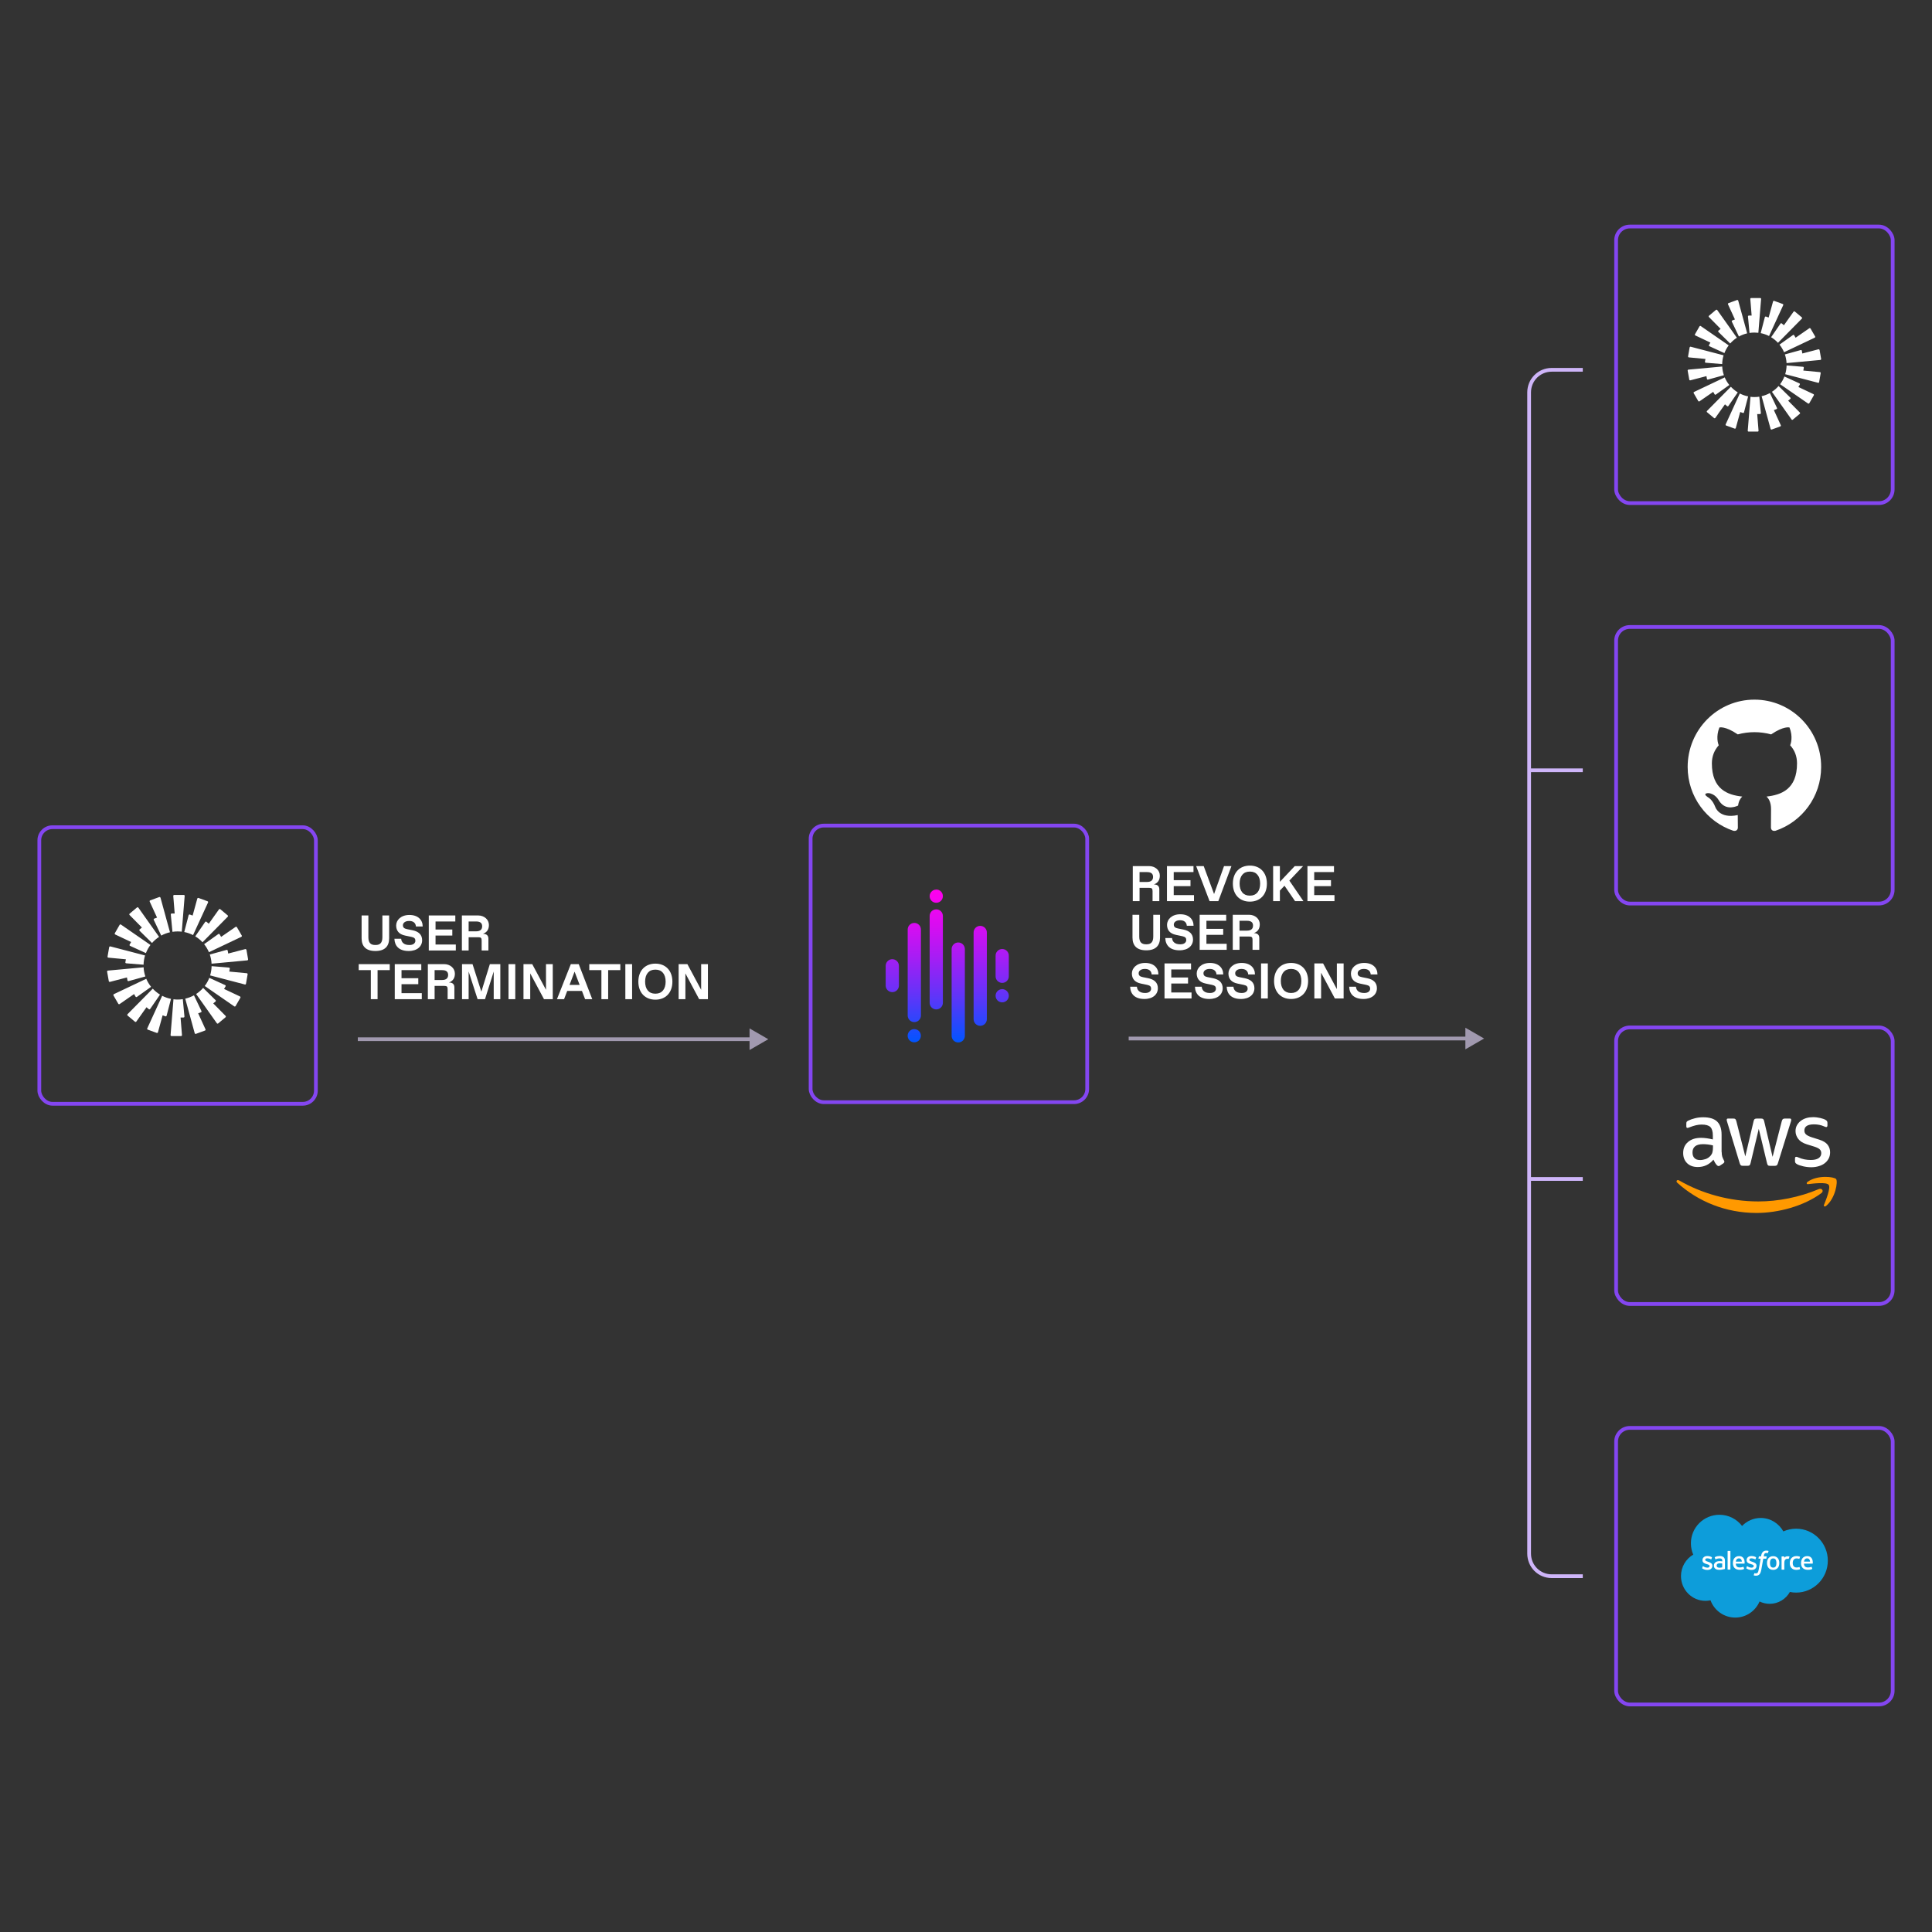 <svg width="516" height="516" viewBox="0 0 516 516" fill="none" xmlns="http://www.w3.org/2000/svg">
<rect x="0" y="0" width="516" height="516" fill="#333333" stroke="none"/>
<path d="M304.351 240.675H302.546V231.317H306.891C308.496 231.317 309.766 232.386 309.766 233.857C309.766 235.047 309.244 235.822 308.175 236.223C309.191 236.223 309.632 236.705 309.632 237.547V240.675H307.827V238.001C307.827 237.333 307.627 237.132 306.958 237.132H304.351V240.675ZM304.351 232.921V235.555H306.357C307.426 235.555 307.961 235.074 307.961 234.205C307.961 233.336 307.426 232.921 306.357 232.921H304.351ZM318.892 240.675H311.673V231.317H318.758V232.921H313.477V235.074H317.956V236.678H313.477V239.071H318.892V240.675ZM324.255 238.777L326.915 231.317H328.894L325.391 240.675H323.052L319.469 231.317H321.487L324.255 238.777ZM333.818 240.809C331.144 240.809 329.273 239.004 329.273 235.996C329.273 232.988 331.144 231.183 333.818 231.183C336.492 231.183 338.364 232.988 338.364 235.996C338.364 239.004 336.492 240.809 333.818 240.809ZM333.752 239.205H333.885C335.556 239.205 336.559 238.001 336.559 235.996C336.559 233.991 335.556 232.787 333.885 232.787H333.752C332.08 232.787 331.078 233.991 331.078 235.996C331.078 238.001 332.08 239.205 333.752 239.205ZM348.118 240.675H345.886L343.065 236.558L341.835 237.854V240.675H340.03V231.317H341.835V235.515L345.806 231.317H348.038L344.362 235.194L348.118 240.675ZM356.415 240.675H349.195V231.317H356.281V232.921H351V235.074H355.479V236.678H351V239.071H356.415V240.675ZM306.143 253.809C303.603 253.809 302.466 252.539 302.466 250.4V244.317H304.271V250.132C304.271 251.603 304.873 252.205 306.076 252.205H306.21C307.413 252.205 308.015 251.603 308.015 250.132V244.317H309.819V250.4C309.819 252.539 308.683 253.809 306.143 253.809ZM315.035 253.809C312.468 253.809 311.292 252.472 311.225 250.534H313.03C313.097 251.469 313.765 252.205 315.169 252.205H315.303C316.305 252.205 316.827 251.67 316.827 251.068C316.827 250.534 316.6 250.213 315.771 250.039L314.1 249.691C312.428 249.344 311.693 248.381 311.693 246.991C311.693 245.587 312.936 244.183 315.236 244.183C317.509 244.183 318.779 245.48 318.779 247.258H316.974C316.907 246.282 316.198 245.787 315.236 245.787H315.102C314.1 245.787 313.498 246.322 313.498 246.924C313.498 247.539 313.832 247.82 314.634 247.98L316.038 248.261C317.642 248.582 318.632 249.41 318.632 250.935C318.632 252.539 317.348 253.809 315.035 253.809ZM327.626 253.675H320.407V244.317H327.493V245.921H322.212V248.074H326.691V249.678H322.212V252.071H327.626V253.675ZM331.051 253.675H329.246V244.317H333.591C335.195 244.317 336.465 245.386 336.465 246.857C336.465 248.047 335.944 248.822 334.874 249.223C335.89 249.223 336.332 249.705 336.332 250.547V253.675H334.527V251.001C334.527 250.333 334.326 250.132 333.658 250.132H331.051V253.675ZM331.051 245.921V248.555H333.056C334.126 248.555 334.66 248.074 334.66 247.205C334.66 246.336 334.126 245.921 333.056 245.921H331.051ZM305.648 266.809C303.081 266.809 301.905 265.472 301.838 263.534H303.643C303.71 264.469 304.378 265.205 305.782 265.205H305.916C306.918 265.205 307.44 264.67 307.44 264.068C307.44 263.534 307.212 263.213 306.383 263.039L304.712 262.691C303.041 262.344 302.306 261.381 302.306 259.991C302.306 258.587 303.549 257.183 305.849 257.183C308.121 257.183 309.392 258.48 309.392 260.258H307.587C307.52 259.282 306.811 258.787 305.849 258.787H305.715C304.712 258.787 304.111 259.322 304.111 259.924C304.111 260.539 304.445 260.82 305.247 260.98L306.651 261.261C308.255 261.582 309.244 262.41 309.244 263.935C309.244 265.539 307.961 266.809 305.648 266.809ZM318.239 266.675H311.02V257.317H318.105V258.921H312.825V261.074H317.303V262.678H312.825V265.071H318.239V266.675ZM322.96 266.809C320.393 266.809 319.217 265.472 319.15 263.534H320.955C321.022 264.469 321.69 265.205 323.094 265.205H323.228C324.23 265.205 324.752 264.67 324.752 264.068C324.752 263.534 324.525 263.213 323.696 263.039L322.024 262.691C320.353 262.344 319.618 261.381 319.618 259.991C319.618 258.587 320.861 257.183 323.161 257.183C325.434 257.183 326.704 258.48 326.704 260.258H324.899C324.832 259.282 324.123 258.787 323.161 258.787H323.027C322.024 258.787 321.423 259.322 321.423 259.924C321.423 260.539 321.757 260.82 322.559 260.98L323.963 261.261C325.567 261.582 326.557 262.41 326.557 263.935C326.557 265.539 325.273 266.809 322.96 266.809ZM331.434 266.809C328.867 266.809 327.69 265.472 327.623 263.534H329.428C329.495 264.469 330.164 265.205 331.567 265.205H331.701C332.704 265.205 333.225 264.67 333.225 264.068C333.225 263.534 332.998 263.213 332.169 263.039L330.498 262.691C328.827 262.344 328.091 261.381 328.091 259.991C328.091 258.587 329.335 257.183 331.634 257.183C333.907 257.183 335.177 258.48 335.177 260.258H333.372C333.305 259.282 332.597 258.787 331.634 258.787H331.5C330.498 258.787 329.896 259.322 329.896 259.924C329.896 260.539 330.23 260.82 331.033 260.98L332.436 261.261C334.041 261.582 335.03 262.41 335.03 263.935C335.03 265.539 333.746 266.809 331.434 266.809ZM338.61 266.675H336.805V257.317H338.61V266.675ZM344.824 266.809C342.151 266.809 340.279 265.004 340.279 261.996C340.279 258.988 342.151 257.183 344.824 257.183C347.498 257.183 349.37 258.988 349.37 261.996C349.37 265.004 347.498 266.809 344.824 266.809ZM344.758 265.205H344.891C346.563 265.205 347.565 264.001 347.565 261.996C347.565 259.991 346.563 258.787 344.891 258.787H344.758C343.086 258.787 342.084 259.991 342.084 261.996C342.084 264.001 343.086 265.205 344.758 265.205ZM357.052 264.175V257.317H358.857V266.675H356.518L352.841 259.79V266.675H351.036V257.317H353.376L357.052 264.175ZM364.152 266.809C361.585 266.809 360.408 265.472 360.342 263.534H362.146C362.213 264.469 362.882 265.205 364.285 265.205H364.419C365.422 265.205 365.943 264.67 365.943 264.068C365.943 263.534 365.716 263.213 364.887 263.039L363.216 262.691C361.545 262.344 360.809 261.381 360.809 259.991C360.809 258.587 362.053 257.183 364.352 257.183C366.625 257.183 367.895 258.48 367.895 260.258H366.09C366.023 259.282 365.315 258.787 364.352 258.787H364.219C363.216 258.787 362.614 259.322 362.614 259.924C362.614 260.539 362.949 260.82 363.751 260.98L365.154 261.261C366.759 261.582 367.748 262.41 367.748 263.935C367.748 265.539 366.465 266.809 364.152 266.809Z" fill="white"/>
<path d="M396.372 277.371L391.372 274.484V280.257L396.372 277.371ZM301.45 277.871H391.872V276.871H301.45V277.871Z" fill="#A199AF"/>
<path d="M100.256 253.994C97.716 253.994 96.579 252.723 96.579 250.584V244.501H98.384V250.317C98.384 251.788 98.986 252.389 100.189 252.389H100.323C101.526 252.389 102.128 251.788 102.128 250.317V244.501H103.933V250.584C103.933 252.723 102.796 253.994 100.256 253.994ZM109.149 253.994C106.582 253.994 105.405 252.657 105.338 250.718H107.143C107.21 251.654 107.879 252.389 109.282 252.389H109.416C110.419 252.389 110.94 251.854 110.94 251.253C110.94 250.718 110.713 250.397 109.884 250.223L108.213 249.876C106.542 249.528 105.806 248.566 105.806 247.175C105.806 245.771 107.05 244.368 109.349 244.368C111.622 244.368 112.892 245.664 112.892 247.443H111.087C111.02 246.467 110.312 245.972 109.349 245.972H109.215C108.213 245.972 107.611 246.507 107.611 247.108C107.611 247.723 107.945 248.004 108.748 248.165L110.151 248.445C111.756 248.766 112.745 249.595 112.745 251.119C112.745 252.723 111.462 253.994 109.149 253.994ZM121.74 253.86H114.52V244.501H121.606V246.106H116.325V248.258H120.804V249.862H116.325V252.256H121.74V253.86ZM125.164 253.86H123.359V244.501H127.704C129.308 244.501 130.579 245.571 130.579 247.042C130.579 248.231 130.057 249.007 128.988 249.408C130.004 249.408 130.445 249.889 130.445 250.731V253.86H128.64V251.186C128.64 250.518 128.439 250.317 127.771 250.317H125.164V253.86ZM125.164 246.106V248.739H127.169C128.239 248.739 128.774 248.258 128.774 247.389C128.774 246.52 128.239 246.106 127.169 246.106H125.164ZM100.844 266.86H99.04V259.106H95.804V257.501H104.093V259.106H100.844V266.86ZM112.653 266.86H105.433V257.501H112.519V259.106H107.238V261.258H111.717V262.862H107.238V265.256H112.653V266.86ZM116.077 266.86H114.272V257.501H118.617C120.222 257.501 121.492 258.571 121.492 260.042C121.492 261.231 120.97 262.007 119.901 262.408C120.917 262.408 121.358 262.889 121.358 263.731V266.86H119.553V264.186C119.553 263.518 119.353 263.317 118.684 263.317H116.077V266.86ZM116.077 259.106V261.739H118.082C119.152 261.739 119.687 261.258 119.687 260.389C119.687 259.52 119.152 259.106 118.082 259.106H116.077ZM128.559 264.854L130.832 257.501H133.626V266.86H131.861V259.48L129.535 266.86H127.556L125.163 259.467V266.86H123.398V257.501H126.206L128.559 264.854ZM137.619 266.86H135.814V257.501H137.619V266.86ZM145.826 264.36V257.501H147.631V266.86H145.291L141.614 259.975V266.86H139.81V257.501H142.149L145.826 264.36ZM158.179 266.86H156.267L155.425 264.654H151.495L150.652 266.86H148.754L152.457 257.501H154.57L158.179 266.86ZM153.46 259.507L152.11 263.05H154.81L153.46 259.507ZM162.429 266.86H160.624V259.106H157.389V257.501H165.678V259.106H162.429V266.86ZM168.823 266.86H167.018V257.501H168.823V266.86ZM175.037 266.994C172.364 266.994 170.492 265.189 170.492 262.181C170.492 259.173 172.364 257.368 175.037 257.368C177.711 257.368 179.583 259.173 179.583 262.181C179.583 265.189 177.711 266.994 175.037 266.994ZM174.971 265.389H175.104C176.775 265.389 177.778 264.186 177.778 262.181C177.778 260.175 176.775 258.972 175.104 258.972H174.971C173.299 258.972 172.297 260.175 172.297 262.181C172.297 264.186 173.299 265.389 174.971 265.389ZM187.265 264.36V257.501H189.07V266.86H186.731L183.054 259.975V266.86H181.249V257.501H183.589L187.265 264.36Z" fill="white"/>
<path d="M205.192 277.555L200.192 274.669V280.442L205.192 277.555ZM95.564 278.055H200.692V277.055H95.564V278.055Z" fill="#A199AF"/>
<rect x="10.5" y="220.931" width="73.868" height="73.868" rx="3.511" stroke="#8446F1"/>
<path d="M49.324 239.284L48.549 248.831C48.183 248.789 47.816 248.768 47.44 248.768C46.969 248.768 46.508 248.8 46.058 248.873L45.618 244.246C45.608 244.099 45.723 243.974 45.87 243.974H46.655L46.278 239.295C46.267 239.148 46.382 239.022 46.519 239.022H49.083C49.23 239.022 49.345 239.148 49.324 239.295V239.284ZM42.855 239.755C42.813 239.619 42.666 239.535 42.53 239.588L40.122 240.467C39.986 240.519 39.923 240.676 39.986 240.802L41.944 245.073L41.201 245.345C41.065 245.397 41.002 245.554 41.065 245.68L43.064 249.878C43.786 249.48 44.571 249.176 45.398 248.988L42.865 239.755H42.855ZM36.951 242.414L42.488 250.223C41.787 250.684 41.148 251.228 40.604 251.856L37.285 248.59C37.181 248.486 37.191 248.318 37.296 248.224L37.903 247.721L34.606 244.382C34.501 244.277 34.511 244.11 34.627 244.016L36.584 242.372C36.699 242.278 36.856 242.299 36.94 242.414H36.951ZM32.303 246.936C32.188 246.853 32.02 246.894 31.947 247.02L30.67 249.239C30.596 249.365 30.649 249.522 30.774 249.585L35.024 251.595L34.627 252.275C34.553 252.401 34.606 252.568 34.742 252.621L38.971 254.557C39.275 253.772 39.683 253.039 40.185 252.38L32.303 246.936ZM29.173 252.966C29.194 252.819 29.34 252.736 29.476 252.767L38.741 255.185C38.5 255.97 38.364 256.797 38.343 257.656L33.705 257.279C33.559 257.268 33.454 257.132 33.486 256.986L33.622 256.211L28.942 255.771C28.796 255.761 28.702 255.625 28.723 255.478L29.162 252.956L29.173 252.966ZM28.827 259.226C28.681 259.236 28.587 259.373 28.607 259.519L29.058 262.042C29.078 262.188 29.225 262.272 29.361 262.241L33.904 261.058L34.04 261.833C34.061 261.979 34.208 262.063 34.344 262.031L38.824 260.796C38.563 260.022 38.395 259.195 38.353 258.347L28.817 259.226H28.827ZM30.314 265.863C30.24 265.737 30.293 265.58 30.418 265.517L39.065 261.414C39.39 262.188 39.829 262.911 40.353 263.56L36.563 266.261C36.448 266.344 36.281 266.313 36.207 266.187L35.809 265.496L31.947 268.166C31.832 268.25 31.664 268.208 31.591 268.082L30.303 265.863H30.314ZM40.792 264.062L34.061 270.877C33.957 270.982 33.967 271.149 34.082 271.243L36.05 272.887C36.165 272.981 36.322 272.96 36.406 272.845L39.128 269.014L39.735 269.527C39.85 269.621 40.018 269.6 40.102 269.474L42.739 265.643C42.028 265.203 41.368 264.669 40.803 264.062H40.792ZM39.463 275.002C39.327 274.949 39.264 274.792 39.327 274.667L43.315 265.957C44.048 266.334 44.844 266.617 45.671 266.774L44.498 271.275C44.467 271.411 44.31 271.495 44.174 271.442L43.43 271.17L42.185 275.703C42.143 275.839 41.996 275.923 41.86 275.87L39.453 274.991L39.463 275.002ZM46.33 266.889L45.555 276.436C45.545 276.582 45.66 276.708 45.796 276.708H48.361C48.507 276.708 48.623 276.582 48.602 276.436L48.225 271.756H49.01C49.157 271.756 49.272 271.631 49.261 271.484L48.822 266.857C48.371 266.931 47.911 266.962 47.44 266.962C47.063 266.962 46.696 266.941 46.33 266.889ZM55.563 241.043C55.626 240.907 55.563 240.76 55.427 240.708L53.019 239.828C52.883 239.776 52.737 239.86 52.695 239.996L51.449 244.529L50.706 244.256C50.57 244.204 50.423 244.288 50.381 244.424L49.209 248.925C50.046 249.093 50.831 249.375 51.564 249.742L55.563 241.043ZM60.818 244.843L54.087 251.657C53.522 251.05 52.873 250.516 52.15 250.077L54.788 246.245C54.872 246.13 55.04 246.099 55.155 246.193L55.762 246.706L58.484 242.875C58.567 242.759 58.735 242.739 58.84 242.833L60.808 244.476C60.923 244.57 60.923 244.738 60.828 244.843H60.818ZM64.461 250.202C64.597 250.14 64.639 249.983 64.566 249.857L63.278 247.638C63.205 247.512 63.037 247.481 62.922 247.554L59.059 250.223L58.662 249.543C58.588 249.417 58.421 249.375 58.306 249.47L54.516 252.17C55.04 252.819 55.469 253.542 55.804 254.316L64.451 250.213L64.461 250.202ZM65.822 253.678L66.261 256.201C66.282 256.347 66.188 256.473 66.042 256.494L56.505 257.384C56.463 256.525 56.296 255.709 56.034 254.934L60.514 253.699C60.651 253.657 60.797 253.751 60.818 253.898L60.954 254.672L65.497 253.489C65.633 253.458 65.78 253.542 65.801 253.688L65.822 253.678ZM65.393 262.942C65.529 262.974 65.675 262.89 65.696 262.743L66.136 260.22C66.157 260.074 66.063 259.948 65.916 259.927L61.237 259.488L61.373 258.713C61.394 258.566 61.3 258.441 61.153 258.42L56.516 258.043C56.495 258.901 56.359 259.728 56.118 260.514L65.382 262.932L65.393 262.942ZM62.922 268.7C62.849 268.825 62.681 268.857 62.566 268.783L54.684 263.34C55.186 262.68 55.594 261.948 55.898 261.163L60.127 263.099C60.263 263.162 60.316 263.319 60.242 263.445L59.844 264.125L64.095 266.135C64.22 266.198 64.273 266.355 64.199 266.48L62.922 268.7ZM52.381 265.486L57.918 273.295C58.002 273.41 58.17 273.431 58.274 273.337L60.232 271.694C60.347 271.599 60.347 271.432 60.253 271.327L56.955 267.988L57.562 267.485C57.678 267.391 57.678 267.224 57.573 267.119L54.255 263.853C53.7 264.481 53.072 265.036 52.37 265.486H52.381ZM52.328 276.122C52.192 276.174 52.046 276.09 52.004 275.954L49.471 266.721C50.297 266.533 51.083 266.229 51.805 265.831L53.804 270.029C53.867 270.165 53.804 270.322 53.668 270.364L52.925 270.636L54.883 274.907C54.945 275.043 54.883 275.19 54.746 275.242L52.339 276.122H52.328Z" fill="white"/>
<rect x="216.5" y="220.5" width="73.868" height="73.868" rx="3.511" stroke="#8446F1"/>
<path d="M238.318 256.179C238.085 256.178 237.855 256.224 237.64 256.313C237.425 256.402 237.23 256.532 237.066 256.697C236.901 256.861 236.771 257.056 236.682 257.271C236.593 257.486 236.548 257.716 236.548 257.949V263.303C236.571 263.756 236.767 264.183 237.096 264.496C237.425 264.809 237.862 264.983 238.316 264.983C238.77 264.983 239.206 264.809 239.535 264.496C239.864 264.183 240.061 263.756 240.084 263.303V257.951C240.084 257.719 240.039 257.489 239.95 257.274C239.861 257.06 239.731 256.865 239.567 256.7C239.404 256.536 239.209 256.406 238.994 256.316C238.78 256.227 238.55 256.181 238.318 256.181V256.179ZM244.191 246.5C243.723 246.5 243.275 246.685 242.945 247.015C242.614 247.345 242.428 247.793 242.427 248.261V271.278C242.444 271.736 242.637 272.17 242.967 272.488C243.297 272.806 243.738 272.984 244.196 272.984C244.655 272.984 245.095 272.806 245.425 272.488C245.755 272.17 245.949 271.736 245.965 271.278V248.256C245.963 247.787 245.776 247.338 245.444 247.007C245.279 246.844 245.083 246.714 244.869 246.625C244.652 246.537 244.42 246.493 244.186 246.495L244.191 246.5ZM244.191 274.852C243.84 274.851 243.498 274.954 243.206 275.148C242.915 275.342 242.687 275.619 242.553 275.942C242.419 276.266 242.383 276.622 242.452 276.965C242.52 277.309 242.689 277.624 242.937 277.871C243.142 278.077 243.395 278.228 243.673 278.312C243.951 278.396 244.246 278.411 244.531 278.354C244.816 278.297 245.082 278.171 245.307 277.987C245.531 277.803 245.707 277.566 245.818 277.298C245.93 277.03 245.973 276.738 245.945 276.449C245.917 276.16 245.818 275.882 245.657 275.641C245.497 275.399 245.279 275.2 245.023 275.063C244.767 274.925 244.481 274.853 244.191 274.852ZM250.056 242.873C249.825 242.872 249.595 242.918 249.381 243.006C249.167 243.095 248.972 243.225 248.808 243.388C248.644 243.552 248.514 243.747 248.425 243.961C248.336 244.175 248.291 244.404 248.291 244.636V267.753C248.28 267.992 248.318 268.23 248.402 268.454C248.487 268.677 248.615 268.88 248.78 269.052C248.945 269.224 249.144 269.361 249.363 269.455C249.583 269.548 249.819 269.596 250.057 269.596C250.296 269.596 250.532 269.548 250.752 269.455C250.971 269.361 251.17 269.224 251.335 269.052C251.5 268.88 251.629 268.676 251.713 268.453C251.797 268.23 251.835 267.992 251.824 267.753V244.632C251.824 244.4 251.779 244.17 251.69 243.956C251.601 243.742 251.471 243.548 251.307 243.384C251.143 243.22 250.948 243.09 250.734 243.002C250.52 242.913 250.29 242.868 250.059 242.868L250.056 242.873ZM250.056 237.589C249.795 237.589 249.537 237.647 249.3 237.759C249.064 237.871 248.855 238.034 248.689 238.236C248.524 238.438 248.405 238.675 248.341 238.929C248.278 239.182 248.271 239.447 248.323 239.703C248.411 240.132 248.655 240.512 249.007 240.771C249.359 241.03 249.795 241.149 250.23 241.105C250.665 241.062 251.069 240.859 251.363 240.535C251.657 240.211 251.82 239.79 251.822 239.353C251.825 239.119 251.78 238.886 251.69 238.67C251.602 238.455 251.472 238.259 251.308 238.095C251.143 237.93 250.949 237.8 250.734 237.71C250.518 237.62 250.286 237.575 250.052 237.576L250.056 237.589ZM255.929 251.715C255.696 251.714 255.466 251.76 255.251 251.849C255.036 251.938 254.841 252.068 254.677 252.233C254.512 252.397 254.382 252.592 254.293 252.807C254.204 253.022 254.159 253.252 254.161 253.485V276.656C254.161 277.125 254.347 277.575 254.679 277.907C255.01 278.238 255.46 278.424 255.929 278.424C256.398 278.424 256.847 278.238 257.179 277.907C257.511 277.575 257.697 277.125 257.697 276.656V253.487C257.697 253.018 257.511 252.568 257.18 252.236C256.848 251.904 256.398 251.717 255.929 251.717V251.715ZM261.799 247.278C261.567 247.277 261.337 247.322 261.122 247.411C260.907 247.5 260.712 247.63 260.548 247.794C260.383 247.958 260.253 248.154 260.165 248.368C260.076 248.583 260.031 248.813 260.031 249.046V272.208C260.031 272.677 260.218 273.127 260.549 273.458C260.881 273.79 261.33 273.976 261.799 273.976C262.268 273.976 262.718 273.79 263.049 273.458C263.381 273.127 263.567 272.677 263.567 272.208V249.048C263.568 248.816 263.522 248.585 263.434 248.371C263.345 248.156 263.215 247.961 263.051 247.796C262.886 247.632 262.691 247.502 262.476 247.413C262.262 247.325 262.032 247.279 261.799 247.28V247.278ZM269.437 255.3V260.668C269.448 260.906 269.409 261.144 269.324 261.366C269.197 261.703 268.971 261.992 268.675 262.197C268.38 262.401 268.029 262.51 267.669 262.51C267.31 262.51 266.959 262.401 266.664 262.197C266.368 261.992 266.142 261.703 266.015 261.366C265.931 261.144 265.893 260.906 265.904 260.668V255.303C265.893 255.065 265.931 254.827 266.015 254.604C266.1 254.381 266.229 254.177 266.393 254.004C266.559 253.833 266.757 253.696 266.975 253.601C267.195 253.508 267.431 253.46 267.669 253.46C267.908 253.46 268.144 253.508 268.363 253.601C268.583 253.695 268.782 253.832 268.948 254.004C269.112 254.177 269.24 254.381 269.324 254.604C269.409 254.827 269.448 255.065 269.437 255.303V255.3ZM267.672 264.174C267.366 264.173 267.065 264.252 266.798 264.403C266.531 264.553 266.308 264.77 266.151 265.032C265.993 265.295 265.906 265.594 265.898 265.9C265.891 266.206 265.962 266.509 266.107 266.779C266.251 267.049 266.463 267.277 266.721 267.44C266.98 267.604 267.277 267.698 267.583 267.712C267.888 267.727 268.193 267.662 268.466 267.524C268.739 267.386 268.972 267.18 269.142 266.925C269.368 266.585 269.469 266.176 269.428 265.769C269.386 265.363 269.205 264.983 268.914 264.695C268.583 264.364 268.134 264.176 267.665 264.174H267.672Z" fill="url(#paint0_linear_1946_13847)"/>
<path d="M422.73 420.97H414.406C411.092 420.97 408.406 418.284 408.406 414.97V314.88M422.73 98.771L414.406 98.771C411.092 98.771 408.406 101.457 408.406 104.771V205.725M408.406 205.725H422.73M408.406 205.725V314.88M408.406 314.88H422.73" stroke="#CEB5F9"/>
<rect x="431.633" y="274.408" width="73.868" height="73.868" rx="3.659" stroke="#8446F1"/>
<g clip-path="url(#clip0_1946_13847)">
<path d="M459.831 307.664C459.831 308.19 459.888 308.617 459.988 308.93C460.102 309.243 460.244 309.585 460.443 309.955C460.514 310.068 460.543 310.182 460.543 310.282C460.543 310.424 460.457 310.566 460.272 310.709L459.376 311.306C459.248 311.392 459.12 311.434 459.006 311.434C458.864 311.434 458.722 311.363 458.579 311.235C458.38 311.022 458.209 310.794 458.067 310.566C457.925 310.324 457.782 310.054 457.626 309.727C456.516 311.036 455.122 311.69 453.443 311.69C452.247 311.69 451.294 311.349 450.597 310.666C449.9 309.983 449.544 309.072 449.544 307.934C449.544 306.725 449.971 305.743 450.839 305.003C451.707 304.263 452.859 303.893 454.325 303.893C454.809 303.893 455.307 303.936 455.833 304.007C456.36 304.078 456.9 304.192 457.469 304.32V303.281C457.469 302.2 457.242 301.446 456.801 301.005C456.345 300.564 455.577 300.35 454.481 300.35C453.983 300.35 453.471 300.407 452.945 300.535C452.418 300.663 451.906 300.82 451.408 301.019C451.18 301.118 451.01 301.175 450.91 301.204C450.81 301.232 450.739 301.247 450.682 301.247C450.483 301.247 450.383 301.104 450.383 300.805V300.108C450.383 299.881 450.412 299.71 450.483 299.61C450.554 299.511 450.682 299.411 450.881 299.311C451.379 299.055 451.977 298.842 452.674 298.671C453.371 298.486 454.111 298.401 454.894 298.401C456.587 298.401 457.825 298.785 458.622 299.553C459.404 300.322 459.803 301.488 459.803 303.054V307.664H459.831ZM454.054 309.826C454.524 309.826 455.008 309.741 455.52 309.57C456.032 309.4 456.488 309.087 456.872 308.66C457.099 308.389 457.27 308.091 457.356 307.749C457.441 307.408 457.498 306.995 457.498 306.511V305.914C457.085 305.814 456.644 305.729 456.189 305.672C455.733 305.615 455.292 305.586 454.851 305.586C453.898 305.586 453.201 305.771 452.731 306.155C452.262 306.54 452.034 307.08 452.034 307.792C452.034 308.461 452.205 308.959 452.56 309.3C452.902 309.656 453.4 309.826 454.054 309.826ZM465.48 311.363C465.224 311.363 465.053 311.321 464.939 311.221C464.826 311.136 464.726 310.936 464.641 310.666L461.297 299.667C461.212 299.383 461.169 299.198 461.169 299.098C461.169 298.87 461.283 298.742 461.51 298.742H462.905C463.175 298.742 463.36 298.785 463.46 298.885C463.574 298.97 463.659 299.169 463.744 299.439L466.135 308.859L468.354 299.439C468.426 299.155 468.511 298.97 468.625 298.885C468.739 298.799 468.938 298.742 469.194 298.742H470.332C470.603 298.742 470.788 298.785 470.901 298.885C471.015 298.97 471.115 299.169 471.172 299.439L473.42 308.973L475.881 299.439C475.967 299.155 476.066 298.97 476.166 298.885C476.28 298.799 476.465 298.742 476.721 298.742H478.044C478.272 298.742 478.4 298.856 478.4 299.098C478.4 299.169 478.386 299.24 478.371 299.326C478.357 299.411 478.329 299.525 478.272 299.681L474.843 310.68C474.757 310.965 474.658 311.15 474.544 311.235C474.43 311.321 474.245 311.377 474.003 311.377H472.78C472.509 311.377 472.324 311.335 472.21 311.235C472.097 311.136 471.997 310.951 471.94 310.666L469.735 301.488L467.543 310.652C467.472 310.936 467.387 311.121 467.273 311.221C467.159 311.321 466.96 311.363 466.704 311.363H465.48ZM483.764 311.747C483.024 311.747 482.284 311.662 481.573 311.491C480.861 311.321 480.307 311.136 479.937 310.922C479.709 310.794 479.552 310.652 479.496 310.524C479.439 310.396 479.41 310.253 479.41 310.125V309.4C479.41 309.101 479.524 308.959 479.737 308.959C479.823 308.959 479.908 308.973 479.994 309.001C480.079 309.03 480.207 309.087 480.349 309.143C480.833 309.357 481.359 309.528 481.914 309.642C482.484 309.755 483.038 309.812 483.608 309.812C484.504 309.812 485.201 309.656 485.685 309.343C486.169 309.03 486.425 308.574 486.425 307.991C486.425 307.593 486.297 307.265 486.041 306.995C485.785 306.725 485.301 306.483 484.604 306.255L482.54 305.615C481.502 305.288 480.733 304.804 480.264 304.163C479.794 303.537 479.552 302.84 479.552 302.1C479.552 301.503 479.681 300.976 479.937 300.521C480.193 300.066 480.534 299.667 480.961 299.354C481.388 299.027 481.872 298.785 482.441 298.614C483.01 298.443 483.608 298.372 484.234 298.372C484.547 298.372 484.874 298.387 485.187 298.429C485.514 298.472 485.813 298.529 486.112 298.586C486.396 298.657 486.667 298.728 486.923 298.813C487.179 298.899 487.378 298.984 487.521 299.07C487.72 299.183 487.862 299.297 487.947 299.425C488.033 299.539 488.075 299.696 488.075 299.895V300.564C488.075 300.862 487.962 301.019 487.748 301.019C487.634 301.019 487.449 300.962 487.208 300.848C486.396 300.478 485.486 300.293 484.476 300.293C483.665 300.293 483.024 300.421 482.583 300.692C482.142 300.962 481.914 301.375 481.914 301.958C481.914 302.356 482.057 302.698 482.341 302.968C482.626 303.239 483.152 303.509 483.906 303.751L485.927 304.391C486.951 304.718 487.691 305.174 488.132 305.757C488.573 306.34 488.787 307.009 488.787 307.749C488.787 308.361 488.659 308.916 488.417 309.4C488.161 309.883 487.819 310.31 487.378 310.652C486.937 311.007 486.411 311.264 485.799 311.449C485.159 311.648 484.49 311.747 483.764 311.747Z" fill="white"/>
<path fill-rule="evenodd" clip-rule="evenodd" d="M486.454 318.663C481.772 322.12 474.971 323.956 469.123 323.956C460.927 323.956 453.543 320.925 447.965 315.888C447.524 315.49 447.922 314.949 448.449 315.262C454.482 318.762 461.923 320.882 469.621 320.882C474.815 320.882 480.52 319.801 485.771 317.581C486.553 317.226 487.222 318.093 486.454 318.663Z" fill="#FF9900"/>
<path fill-rule="evenodd" clip-rule="evenodd" d="M488.4 316.443C487.803 315.674 484.445 316.073 482.922 316.258C482.467 316.315 482.396 315.916 482.808 315.618C485.483 313.739 489.88 314.28 490.392 314.906C490.905 315.546 490.25 319.943 487.746 322.049C487.362 322.376 486.992 322.206 487.162 321.779C487.732 320.37 488.998 317.197 488.4 316.443Z" fill="#FF9900"/>
</g>
<rect x="431.633" y="167.454" width="73.868" height="73.868" rx="3.659" stroke="#8446F1"/>
<path fill-rule="evenodd" clip-rule="evenodd" d="M468.58 186.859C458.716 186.859 450.741 194.893 450.741 204.833C450.741 212.779 455.85 219.502 462.938 221.883C463.825 222.062 464.15 221.496 464.15 221.021C464.15 220.605 464.121 219.177 464.121 217.687C459.158 218.757 458.125 215.543 458.125 215.543C457.329 213.462 456.146 212.925 456.146 212.925C454.521 211.826 456.263 211.826 456.263 211.826C458.063 211.947 459.009 213.67 459.009 213.67C460.604 216.409 463.172 215.635 464.209 215.156C464.355 213.995 464.829 213.192 465.33 212.746C461.371 212.33 457.208 210.782 457.208 203.88C457.208 201.915 457.917 200.309 459.038 199.06C458.859 198.614 458.242 196.77 459.217 194.298C459.217 194.298 460.721 193.823 464.121 196.142C465.574 195.748 467.075 195.547 468.58 195.547C470.084 195.547 471.622 195.755 473.038 196.142C476.434 193.82 477.943 194.298 477.943 194.298C478.918 196.767 478.297 198.614 478.122 199.06C479.272 200.309 479.951 201.915 479.951 203.88C479.951 210.785 475.788 212.301 471.8 212.746C472.45 213.312 473.013 214.382 473.013 216.08C473.013 218.49 472.984 220.426 472.984 221.021C472.984 221.496 473.309 222.062 474.196 221.883C481.284 219.502 486.393 212.779 486.393 204.833C486.422 194.893 478.417 186.859 468.583 186.859H468.58Z" fill="white"/>
<rect x="431.633" y="60.5" width="73.868" height="73.868" rx="3.659" stroke="#8446F1"/>
<path d="M470.356 79.844L469.622 88.882C469.275 88.842 468.929 88.822 468.572 88.822C468.126 88.822 467.69 88.852 467.264 88.921L466.848 84.541C466.838 84.402 466.947 84.283 467.085 84.283H467.829L467.472 79.854C467.462 79.715 467.571 79.596 467.7 79.596H470.128C470.266 79.596 470.375 79.715 470.356 79.854V79.844ZM464.231 80.29C464.192 80.161 464.053 80.082 463.924 80.131L461.645 80.963C461.516 81.013 461.457 81.162 461.516 81.281L463.369 85.324L462.666 85.582C462.537 85.631 462.477 85.78 462.537 85.899L464.43 89.873C465.113 89.496 465.857 89.209 466.639 89.03L464.241 80.29H464.231ZM458.642 82.807L463.884 90.2C463.221 90.636 462.616 91.151 462.101 91.746L458.959 88.654C458.86 88.555 458.87 88.396 458.969 88.307L459.544 87.831L456.422 84.67C456.323 84.571 456.333 84.412 456.442 84.323L458.295 82.767C458.404 82.678 458.553 82.698 458.632 82.807H458.642ZM454.242 87.088C454.133 87.008 453.975 87.048 453.905 87.167L452.696 89.268C452.627 89.387 452.676 89.536 452.795 89.595L456.819 91.498L456.442 92.142C456.373 92.261 456.422 92.419 456.551 92.469L460.555 94.302C460.842 93.559 461.229 92.865 461.704 92.241L454.242 87.088ZM451.279 92.796C451.299 92.657 451.438 92.578 451.566 92.608L460.337 94.897C460.109 95.64 459.98 96.423 459.96 97.236L455.57 96.879C455.431 96.869 455.332 96.74 455.362 96.601L455.491 95.868L451.061 95.452C450.922 95.442 450.833 95.313 450.853 95.174L451.269 92.786L451.279 92.796ZM450.952 98.722C450.813 98.732 450.724 98.861 450.744 98.999L451.17 101.388C451.19 101.527 451.329 101.606 451.457 101.576L455.758 100.456L455.887 101.19C455.907 101.328 456.046 101.408 456.175 101.378L460.416 100.209C460.168 99.475 460.01 98.692 459.97 97.89L450.942 98.722H450.952ZM452.359 105.005C452.29 104.886 452.339 104.737 452.458 104.678L460.644 100.793C460.951 101.527 461.367 102.21 461.863 102.825L458.275 105.381C458.166 105.461 458.008 105.431 457.939 105.312L457.562 104.658L453.905 107.185C453.796 107.264 453.638 107.225 453.568 107.106L452.349 105.005H452.359ZM462.279 103.3L455.907 109.752C455.808 109.851 455.818 110.009 455.927 110.099L457.79 111.654C457.899 111.744 458.048 111.724 458.127 111.615L460.703 107.988L461.278 108.473C461.387 108.563 461.546 108.543 461.625 108.424L464.122 104.797C463.448 104.381 462.824 103.875 462.289 103.3H462.279ZM461.021 113.656C460.892 113.607 460.832 113.458 460.892 113.339L464.667 105.094C465.361 105.451 466.114 105.718 466.897 105.867L465.787 110.128C465.757 110.257 465.609 110.336 465.48 110.287L464.776 110.029L463.597 114.32C463.557 114.449 463.419 114.528 463.29 114.479L461.011 113.646L461.021 113.656ZM467.521 105.976L466.788 115.014C466.778 115.153 466.887 115.272 467.016 115.272H469.444C469.583 115.272 469.692 115.153 469.672 115.014L469.315 110.584H470.058C470.197 110.584 470.306 110.465 470.296 110.327L469.88 105.946C469.454 106.016 469.018 106.045 468.572 106.045C468.215 106.045 467.868 106.026 467.521 105.976ZM476.262 81.509C476.321 81.38 476.262 81.241 476.133 81.191L473.854 80.359C473.725 80.309 473.586 80.389 473.547 80.518L472.367 84.809L471.664 84.551C471.535 84.501 471.396 84.581 471.357 84.71L470.247 88.971C471.039 89.129 471.783 89.397 472.476 89.744L476.262 81.509ZM481.237 85.106L474.865 91.557C474.33 90.982 473.715 90.477 473.031 90.061L475.529 86.434C475.608 86.325 475.766 86.295 475.875 86.384L476.45 86.87L479.027 83.243C479.106 83.134 479.265 83.114 479.364 83.203L481.227 84.759C481.336 84.848 481.336 85.007 481.247 85.106H481.237ZM484.685 90.18C484.814 90.12 484.854 89.972 484.784 89.853L483.566 87.752C483.496 87.633 483.338 87.603 483.229 87.672L479.572 90.2L479.195 89.555C479.126 89.436 478.967 89.397 478.858 89.486L475.271 92.043C475.766 92.657 476.173 93.341 476.49 94.074L484.675 90.19L484.685 90.18ZM485.974 93.47L486.39 95.858C486.41 95.997 486.32 96.116 486.182 96.136L477.154 96.978C477.114 96.165 476.956 95.392 476.708 94.659L480.949 93.49C481.078 93.45 481.217 93.539 481.237 93.678L481.366 94.411L485.666 93.291C485.795 93.262 485.934 93.341 485.954 93.48L485.974 93.47ZM485.567 102.24C485.696 102.27 485.835 102.191 485.855 102.052L486.271 99.663C486.291 99.525 486.202 99.406 486.063 99.386L481.633 98.97L481.762 98.237C481.782 98.098 481.693 97.979 481.554 97.959L477.164 97.602C477.144 98.415 477.015 99.198 476.787 99.941L485.557 102.23L485.567 102.24ZM483.229 107.69C483.159 107.809 483.001 107.839 482.892 107.77L475.43 102.617C475.905 101.992 476.292 101.299 476.579 100.555L480.583 102.389C480.711 102.448 480.761 102.597 480.692 102.716L480.315 103.36L484.339 105.263C484.457 105.322 484.507 105.471 484.438 105.59L483.229 107.69ZM473.249 104.648L478.492 112.041C478.571 112.15 478.73 112.17 478.829 112.081L480.682 110.525C480.791 110.436 480.791 110.277 480.702 110.178L477.58 107.017L478.155 106.541C478.264 106.452 478.264 106.293 478.165 106.194L475.023 103.102C474.498 103.697 473.903 104.222 473.239 104.648H473.249ZM473.2 114.717C473.071 114.766 472.932 114.687 472.893 114.558L470.494 105.818C471.277 105.639 472.021 105.352 472.704 104.975L474.597 108.949C474.657 109.078 474.597 109.227 474.468 109.266L473.765 109.524L475.618 113.567C475.677 113.696 475.618 113.835 475.489 113.884L473.21 114.717H473.2Z" fill="white"/>
<rect x="431.633" y="381.363" width="73.868" height="73.868" rx="3.659" stroke="#8446F1"/>
<path d="M465.274 407.551C466.542 406.24 468.301 405.418 470.246 405.418C472.841 405.418 475.089 406.859 476.3 409.007C477.352 408.546 478.505 408.286 479.715 408.286C484.385 408.286 488.176 412.106 488.176 416.819C488.176 421.531 484.385 425.351 479.715 425.351C479.139 425.351 478.591 425.293 478.043 425.178C476.991 427.066 474.959 428.349 472.653 428.349C471.688 428.349 470.765 428.118 469.944 427.729C468.863 430.251 466.369 432.024 463.458 432.024C460.417 432.024 457.837 430.107 456.843 427.412C456.41 427.498 455.963 427.556 455.502 427.556C451.885 427.556 448.959 424.587 448.959 420.941C448.959 418.49 450.271 416.357 452.231 415.204C451.827 414.282 451.611 413.259 451.611 412.178C451.611 407.969 455.027 404.568 459.235 404.568C461.685 404.568 463.876 405.735 465.274 407.551Z" fill="#0D9DDA"/>
<path d="M454.623 418.808C454.594 418.866 454.638 418.88 454.638 418.895C454.71 418.952 454.782 418.981 454.868 419.024C455.272 419.24 455.646 419.298 456.036 419.298C456.843 419.298 457.347 418.866 457.347 418.188V418.174C457.347 417.54 456.785 417.309 456.252 417.136L456.18 417.107C455.776 416.978 455.43 416.862 455.43 416.603V416.589C455.43 416.358 455.632 416.199 455.949 416.199C456.295 416.199 456.713 416.315 456.972 416.459C456.972 416.459 457.044 416.502 457.073 416.43C457.088 416.387 457.217 416.026 457.232 415.983C457.246 415.94 457.217 415.911 457.189 415.897C456.886 415.709 456.468 415.594 456.036 415.594H455.949C455.214 415.594 454.695 416.041 454.695 416.675V416.689C454.695 417.367 455.257 417.583 455.791 417.727L455.877 417.756C456.266 417.871 456.598 417.972 456.598 418.246V418.26C456.598 418.505 456.382 418.693 456.036 418.693C455.906 418.693 455.474 418.693 454.998 418.39C454.94 418.361 454.911 418.332 454.868 418.304C454.839 418.289 454.782 418.26 454.767 418.347L454.623 418.808Z" fill="white"/>
<path d="M466.412 418.808C466.383 418.866 466.427 418.88 466.427 418.895C466.499 418.952 466.571 418.981 466.657 419.024C467.061 419.24 467.436 419.298 467.825 419.298C468.632 419.298 469.136 418.866 469.136 418.188V418.174C469.136 417.54 468.574 417.309 468.041 417.136L467.969 417.107C467.565 416.978 467.219 416.862 467.219 416.603V416.589C467.219 416.358 467.421 416.199 467.738 416.199C468.084 416.199 468.502 416.315 468.761 416.459C468.761 416.459 468.834 416.502 468.862 416.43C468.877 416.387 469.007 416.026 469.021 415.983C469.035 415.94 469.007 415.911 468.978 415.897C468.675 415.709 468.257 415.594 467.825 415.594H467.738C467.003 415.594 466.484 416.041 466.484 416.675V416.689C466.484 417.367 467.046 417.583 467.58 417.727L467.666 417.756C468.055 417.871 468.387 417.972 468.387 418.246V418.26C468.387 418.505 468.171 418.693 467.825 418.693C467.695 418.693 467.263 418.693 466.787 418.39C466.729 418.361 466.701 418.332 466.657 418.304C466.643 418.289 466.571 418.275 466.556 418.347L466.412 418.808Z" fill="white"/>
<path d="M475.118 416.732C475.046 416.516 474.945 416.314 474.815 416.156C474.671 415.997 474.498 415.853 474.296 415.767C474.094 415.666 473.849 415.623 473.576 415.623C473.302 415.623 473.057 415.666 472.855 415.767C472.653 415.868 472.48 415.997 472.336 416.156C472.206 416.314 472.091 416.516 472.034 416.732C471.961 416.949 471.933 417.194 471.933 417.453C471.933 417.712 471.961 417.958 472.034 418.174C472.106 418.39 472.206 418.592 472.336 418.75C472.48 418.909 472.653 419.053 472.855 419.139C473.057 419.226 473.302 419.283 473.576 419.283C473.849 419.283 474.094 419.24 474.296 419.139C474.498 419.053 474.671 418.909 474.815 418.75C474.945 418.592 475.06 418.39 475.118 418.174C475.19 417.958 475.219 417.712 475.219 417.453C475.219 417.194 475.19 416.949 475.118 416.732ZM474.455 417.453C474.455 417.842 474.383 418.145 474.239 418.361C474.094 418.577 473.878 418.678 473.59 418.678C473.287 418.678 473.086 418.577 472.941 418.361C472.797 418.145 472.725 417.842 472.725 417.453C472.725 417.064 472.797 416.761 472.941 416.545C473.086 416.329 473.287 416.228 473.59 416.228C473.893 416.228 474.109 416.329 474.239 416.545C474.383 416.761 474.455 417.064 474.455 417.453Z" fill="white"/>
<path fill-rule="evenodd" clip-rule="evenodd" d="M480.639 418.577C480.61 418.505 480.552 418.534 480.552 418.534C480.451 418.577 480.35 418.606 480.235 418.621C480.12 418.635 480.005 418.649 479.86 418.649C479.529 418.649 479.284 418.549 479.097 418.361C478.909 418.174 478.808 417.857 478.808 417.439C478.808 417.064 478.895 416.776 479.068 416.56C479.226 416.343 479.486 416.228 479.817 416.228C480.091 416.228 480.307 416.257 480.523 416.329C480.523 416.329 480.581 416.358 480.595 416.286C480.653 416.127 480.696 416.012 480.754 415.825C480.768 415.767 480.725 415.753 480.711 415.753C480.624 415.724 480.423 415.666 480.264 415.637C480.12 415.608 479.947 415.608 479.76 415.608C479.471 415.608 479.226 415.652 479.01 415.753C478.794 415.853 478.607 415.983 478.462 416.142C478.318 416.3 478.203 416.502 478.131 416.718C478.059 416.934 478.016 417.179 478.016 417.439C478.016 418.001 478.16 418.448 478.462 418.779C478.765 419.111 479.212 419.284 479.788 419.284C480.134 419.284 480.48 419.212 480.74 419.111C480.74 419.111 480.783 419.082 480.768 419.024L480.639 418.577Z" fill="white"/>
<path fill-rule="evenodd" clip-rule="evenodd" d="M484.068 416.603C484.011 416.387 483.867 416.17 483.78 416.07C483.636 415.911 483.492 415.796 483.348 415.738C483.16 415.652 482.944 415.608 482.699 415.608C482.411 415.608 482.152 415.652 481.95 415.753C481.734 415.853 481.561 415.983 481.431 416.156C481.287 416.329 481.186 416.516 481.128 416.747C481.056 416.978 481.027 417.208 481.027 417.468C481.027 417.727 481.056 417.972 481.128 418.188C481.2 418.404 481.301 418.606 481.46 418.765C481.604 418.923 481.806 419.053 482.036 419.139C482.267 419.226 482.541 419.269 482.858 419.269C483.521 419.269 483.867 419.125 483.996 419.039C484.025 419.024 484.04 418.995 484.011 418.923L483.867 418.505C483.838 418.448 483.78 418.462 483.78 418.462C483.622 418.52 483.391 418.635 482.843 418.635C482.497 418.635 482.224 418.534 482.065 418.361C481.892 418.188 481.82 417.943 481.806 417.612H484.083C484.083 417.612 484.14 417.612 484.155 417.554C484.14 417.554 484.213 417.122 484.068 416.603ZM481.806 417.078C481.834 416.862 481.892 416.689 481.993 416.545C482.137 416.329 482.339 416.214 482.642 416.214C482.944 416.214 483.132 416.329 483.276 416.545C483.377 416.689 483.405 416.877 483.42 417.078H481.806Z" fill="white"/>
<path fill-rule="evenodd" clip-rule="evenodd" d="M465.865 416.603C465.808 416.387 465.663 416.17 465.577 416.07C465.433 415.911 465.289 415.796 465.145 415.738C464.957 415.652 464.741 415.608 464.496 415.608C464.208 415.608 463.948 415.652 463.747 415.753C463.53 415.853 463.357 415.983 463.228 416.156C463.084 416.329 462.983 416.516 462.925 416.747C462.853 416.978 462.824 417.208 462.824 417.468C462.824 417.727 462.853 417.972 462.925 418.188C462.997 418.404 463.098 418.606 463.257 418.765C463.401 418.923 463.602 419.053 463.833 419.139C464.064 419.226 464.338 419.269 464.655 419.269C465.318 419.269 465.663 419.125 465.793 419.039C465.822 419.024 465.836 418.995 465.808 418.923L465.663 418.505C465.635 418.448 465.577 418.462 465.577 418.462C465.418 418.52 465.188 418.635 464.64 418.635C464.294 418.635 464.02 418.534 463.862 418.361C463.689 418.188 463.617 417.943 463.603 417.612H465.88C465.88 417.612 465.937 417.612 465.952 417.554C465.937 417.554 466.009 417.122 465.865 416.603ZM463.603 417.078C463.631 416.862 463.689 416.689 463.79 416.545C463.934 416.329 464.136 416.214 464.438 416.214C464.741 416.214 464.928 416.329 465.073 416.545C465.159 416.689 465.202 416.877 465.217 417.078H463.603Z" fill="white"/>
<path d="M459.595 416.963C459.508 416.963 459.379 416.949 459.234 416.949C459.033 416.949 458.845 416.978 458.672 417.021C458.499 417.064 458.341 417.136 458.197 417.237C458.053 417.338 457.952 417.468 457.865 417.612C457.779 417.756 457.75 417.943 457.75 418.131C457.75 418.333 457.779 418.506 457.851 418.65C457.923 418.794 458.024 418.909 458.154 419.01C458.283 419.096 458.442 419.169 458.615 419.212C458.788 419.255 458.989 419.269 459.22 419.269C459.451 419.269 459.681 419.255 459.912 419.212C460.128 419.169 460.402 419.125 460.488 419.096C460.56 419.082 460.647 419.053 460.647 419.053C460.705 419.039 460.705 418.981 460.705 418.981V416.906C460.705 416.445 460.589 416.113 460.344 415.897C460.099 415.695 459.753 415.58 459.307 415.58C459.134 415.58 458.86 415.609 458.701 415.637C458.701 415.637 458.211 415.738 457.995 415.897C457.995 415.897 457.952 415.926 457.981 415.983L458.139 416.416C458.154 416.473 458.211 416.459 458.211 416.459C458.211 416.459 458.226 416.459 458.254 416.445C458.687 416.214 459.249 416.214 459.249 416.214C459.494 416.214 459.681 416.257 459.811 416.358C459.941 416.459 459.998 416.603 459.998 416.906V417.007C459.768 416.992 459.595 416.963 459.595 416.963ZM458.687 418.563C458.6 418.491 458.586 418.477 458.557 418.434C458.514 418.361 458.485 418.261 458.485 418.131C458.485 417.929 458.557 417.785 458.687 417.684C458.687 417.684 458.889 417.511 459.35 417.526C459.681 417.526 459.97 417.583 459.97 417.583V418.621C459.97 418.621 459.681 418.679 459.35 418.707C458.889 418.722 458.687 418.563 458.687 418.563Z" fill="white"/>
<path fill-rule="evenodd" clip-rule="evenodd" d="M477.928 415.796C477.943 415.739 477.914 415.724 477.9 415.71C477.856 415.696 477.669 415.652 477.525 415.652C477.237 415.638 477.078 415.681 476.934 415.753C476.79 415.811 476.631 415.926 476.545 416.041V415.768C476.545 415.724 476.516 415.696 476.473 415.696H475.896C475.853 415.696 475.824 415.724 475.824 415.768V419.155C475.824 419.198 475.853 419.227 475.896 419.227H476.487C476.53 419.227 476.559 419.198 476.559 419.155V417.454C476.559 417.223 476.588 416.993 476.631 416.863C476.675 416.719 476.747 416.604 476.833 416.531C476.92 416.445 477.006 416.387 477.107 416.359C477.208 416.33 477.323 416.315 477.41 416.315C477.525 416.315 477.655 416.344 477.655 416.344C477.698 416.344 477.727 416.315 477.741 416.286C477.799 416.171 477.914 415.854 477.928 415.796Z" fill="white"/>
<path fill-rule="evenodd" clip-rule="evenodd" d="M472.322 414.225C472.25 414.196 472.178 414.181 472.092 414.167C472.005 414.153 471.904 414.138 471.789 414.138C471.371 414.138 471.054 414.253 470.823 414.484C470.593 414.715 470.448 415.061 470.362 415.522L470.333 415.68H469.814C469.814 415.68 469.757 415.68 469.742 415.752L469.656 416.228C469.656 416.271 469.67 416.3 469.728 416.3H470.232L469.728 419.139C469.685 419.37 469.641 419.557 469.598 419.701C469.555 419.846 469.497 419.946 469.44 420.019C469.382 420.091 469.324 420.148 469.238 420.177C469.166 420.206 469.065 420.22 468.964 420.22C468.906 420.22 468.834 420.206 468.777 420.206C468.719 420.191 468.69 420.177 468.647 420.163C468.647 420.163 468.589 420.134 468.56 420.206C468.546 420.249 468.402 420.624 468.387 420.667C468.373 420.71 468.387 420.754 468.416 420.754C468.488 420.782 468.532 420.797 468.618 420.811C468.748 420.84 468.849 420.84 468.95 420.84C469.166 420.84 469.353 420.811 469.512 420.754C469.67 420.696 469.814 420.595 469.93 420.465C470.059 420.321 470.146 420.163 470.218 419.961C470.29 419.759 470.362 419.5 470.42 419.197L470.939 416.3H471.688C471.688 416.3 471.746 416.3 471.76 416.228L471.846 415.752C471.846 415.709 471.832 415.68 471.774 415.68H471.054C471.054 415.666 471.097 415.406 471.169 415.161C471.198 415.061 471.27 414.974 471.328 414.916C471.385 414.859 471.443 414.816 471.515 414.801C471.587 414.772 471.674 414.772 471.76 414.772C471.832 414.772 471.89 414.787 471.947 414.787C472.019 414.801 472.048 414.816 472.063 414.816C472.135 414.844 472.149 414.816 472.164 414.787L472.337 414.311C472.38 414.253 472.337 414.239 472.322 414.225Z" fill="white"/>
<path fill-rule="evenodd" clip-rule="evenodd" d="M462.162 419.139C462.162 419.182 462.133 419.211 462.09 419.211H461.484C461.441 419.211 461.412 419.182 461.412 419.139V414.296C461.412 414.253 461.441 414.224 461.484 414.224H462.09C462.133 414.224 462.162 414.253 462.162 414.296V419.139Z" fill="white"/>
<defs>
<linearGradient id="paint0_linear_1946_13847" x1="252.994" y1="237.585" x2="252.994" y2="278.413" gradientUnits="userSpaceOnUse">
<stop stop-color="#FF00EE"/>
<stop offset="0.09" stop-color="#F404EF"/>
<stop offset="0.24" stop-color="#D70DF1"/>
<stop offset="0.44" stop-color="#A71DF4"/>
<stop offset="0.68" stop-color="#6533F8"/>
<stop offset="0.95" stop-color="#114FFE"/>
<stop offset="1" stop-color="#0055FF"/>
</linearGradient>
<clipPath id="clip0_1946_13847">
<rect width="42.782" height="25.583" fill="white" transform="translate(447.774 298.372)"/>
</clipPath>
</defs>
</svg>
